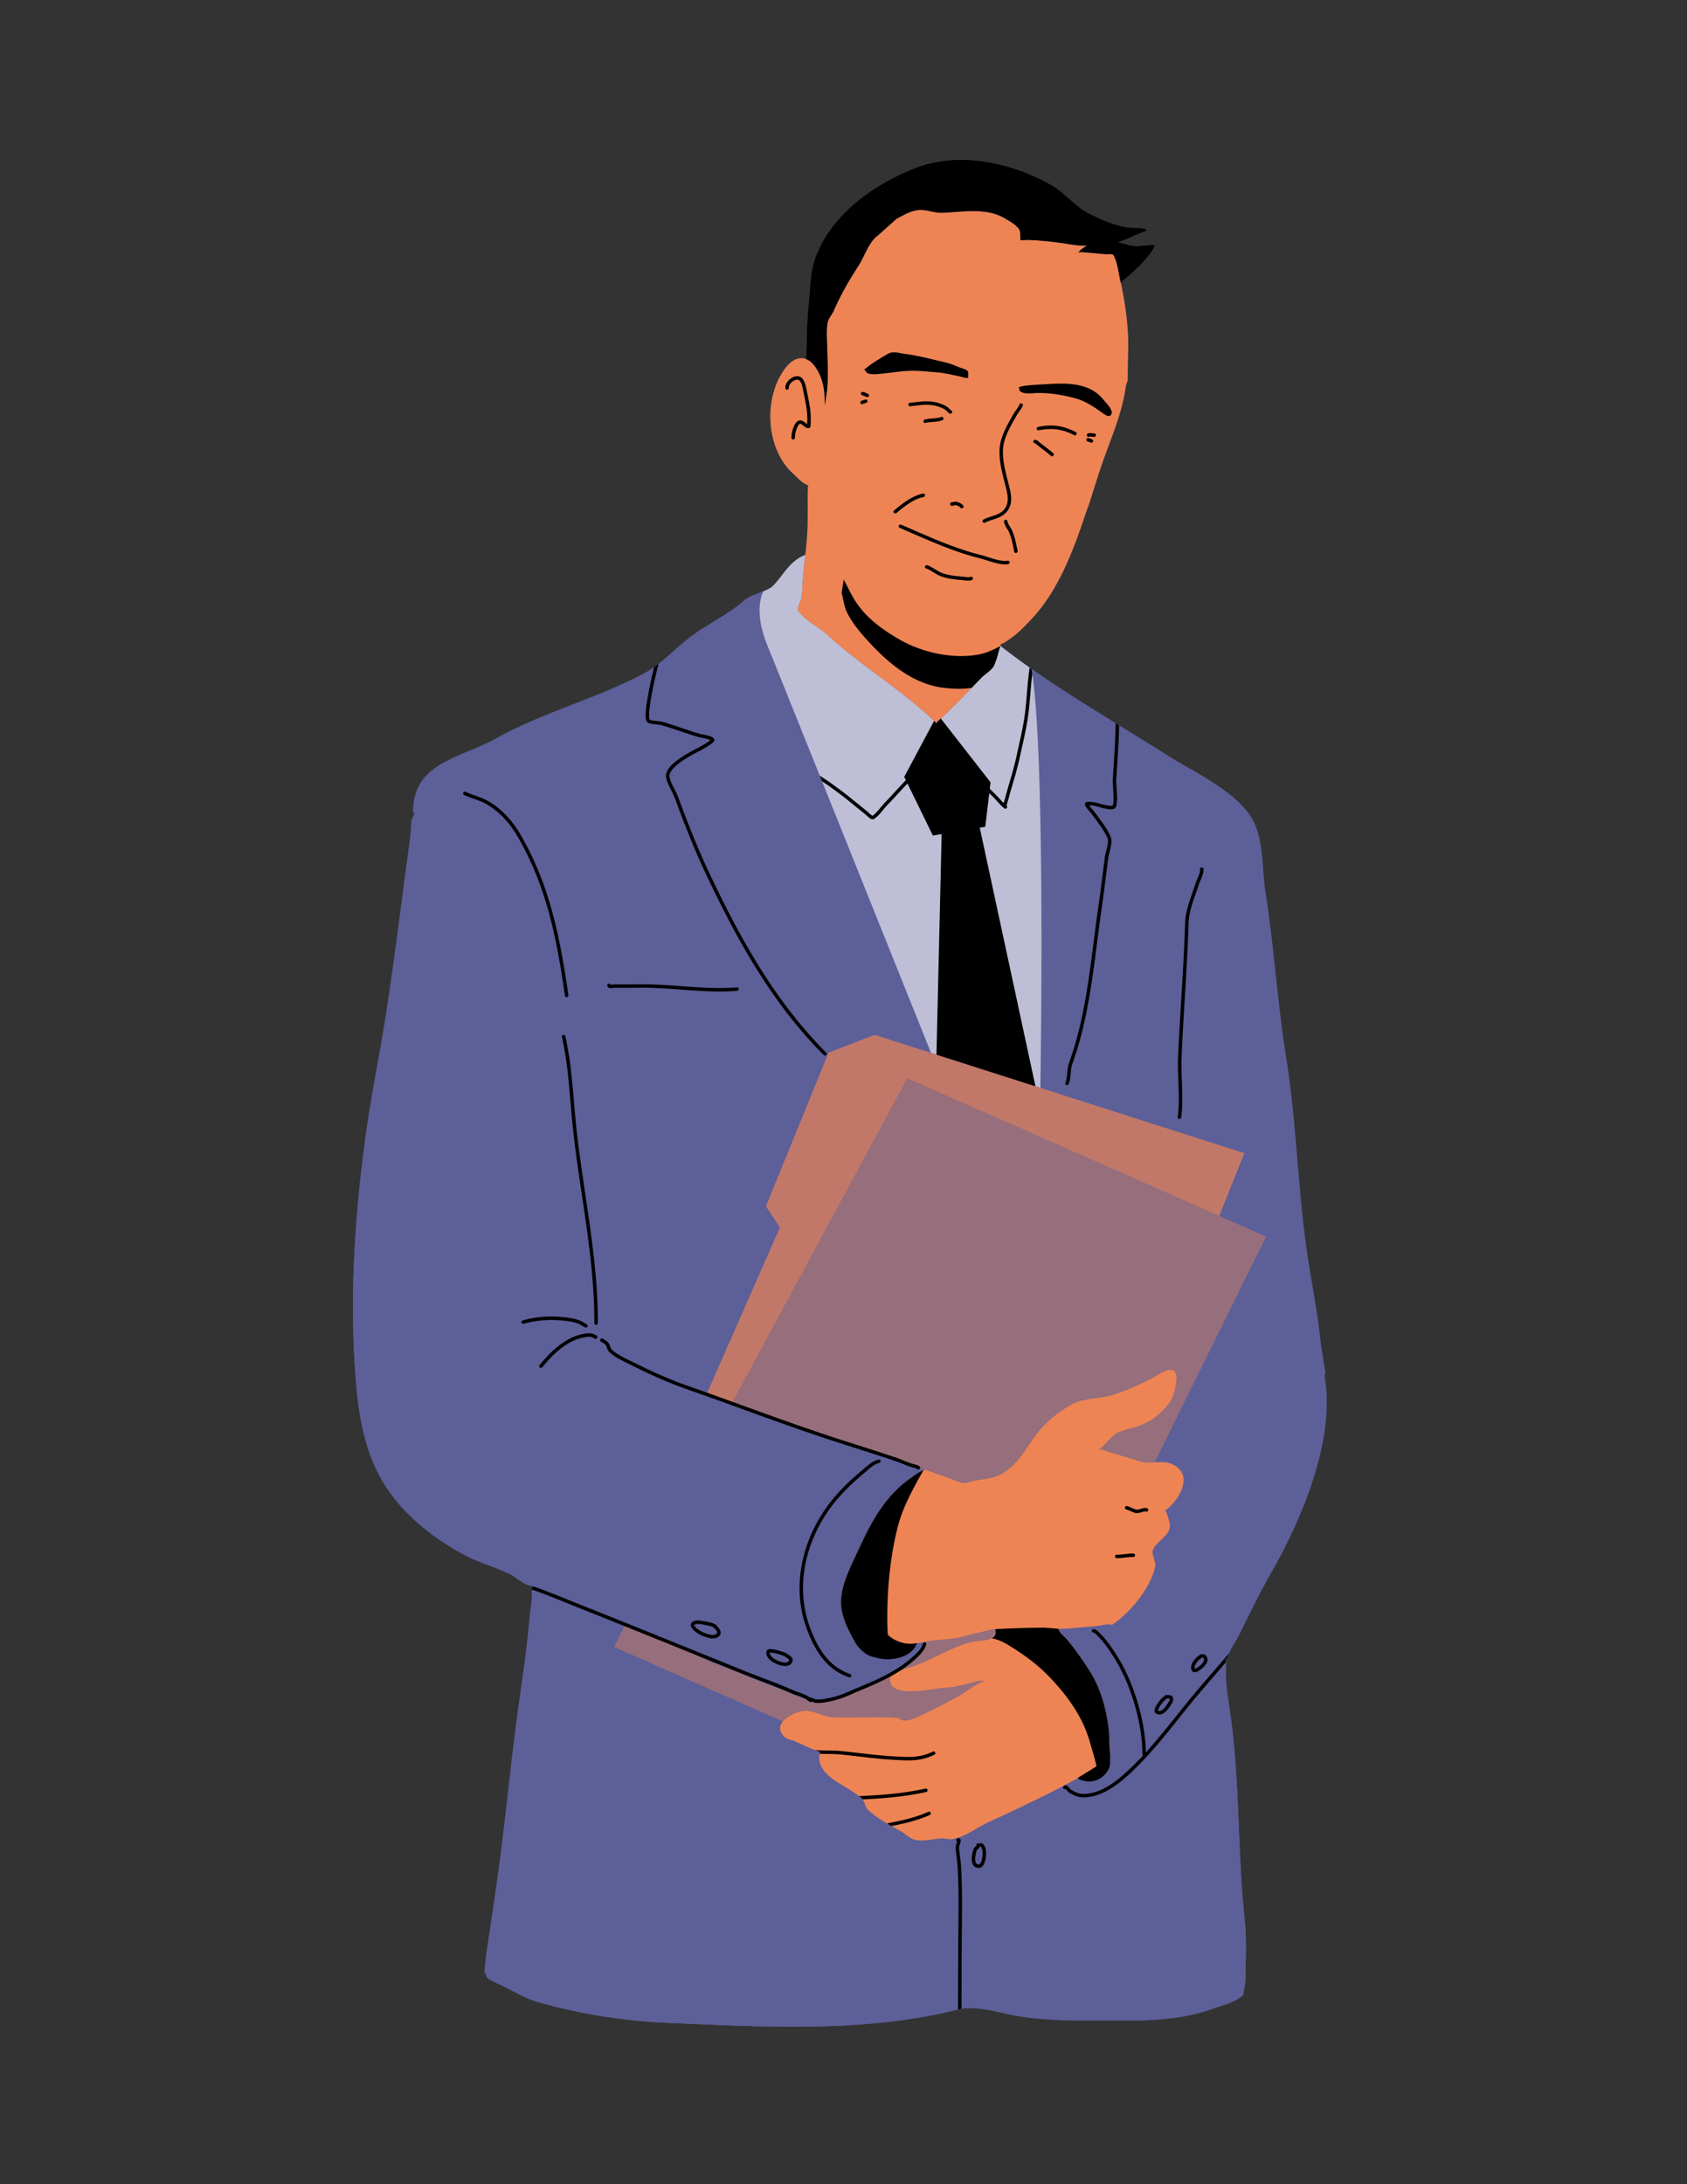 <?xml version="1.0" encoding="UTF-8"?> <svg xmlns="http://www.w3.org/2000/svg" preserveAspectRatio="xMidYMid meet" version="1.0" viewBox="0 0 612 792" zoomAndPan="magnify"><rect x="0" y="0" width="612" height="792" fill="#333333" stroke="none"/><path d="m292.473 130.23.011-.3c.223-6.364.153-12.703.84-19.043.594-5.465.5-11.684 2.305-16.922 5.543-16.082 21.582-27.375 36.848-33.195 15.675-5.977 34.87-1.75 49.039 6.402 4.867 2.8 8.355 7.531 13.367 10.14 4.508 2.34 9.441 4.391 14.472 5.2 1.266.203 5.883-.106 6.72.933.155.192-2.759 1.262-2.907 1.313-1.777.637-3.445 1.531-5.195 2.23-.774.309-2.352.809-2.352.809s1.09.324 1.649.445c.98.211 1.925.582 2.91.781 3.03.614 5.957-.414 8.793-.105.058.008-.422 1.066-.496 1.176-.434.676-.872 1.37-1.348 2.015-2.688 3.621-5.762 6.223-9.117 9.192a43.23 43.23 0 0 1-1.43 1.21c1.73 7.985 2.89 16.56 2.664 24.739a364.693 364.693 0 0 0-.144 10.129c0 .953-.575 1.828-.7 2.777-1.46 10.778-6.28 20.621-9.601 30.938-1.13 3.504-2.27 7.015-3.332 10.543-.297.976-1.594 4.433-1.59 4.41-4.402 13.414-10.082 28.465-20.016 38.781-2.476 2.574-4.77 5.055-7.793 7.047-.355.234-2.39 1.813-2.843 1.453-.122.309-.235.617-.34.93l-.024.062-.05.153-.024.078-.023.066-.024.078-.023.07-.086.282-.02.066-.027.082-.02.067-.015.054-.07.239-.07.242-.009.035-.03.11-.009.035c.094-.336.188-.668.29-.997.077-.257.163-.511.25-.765l.327.254c.286.222.567.441.852.66.484.375.965.742 1.45 1.105l.695.528.265.195.028.023.492.368.054.039.493.367.046.035.36.266-.586-.434.586.434.176.132.375.274-.375-.274.273.2.215.16.25.183.25.18.23.168.438.32-.367-.27 1.55 1.126-.148-.106.402.286.04.03.355.255.168.12.285.204.453.32.156.114.352.246.172.125.312.218.246.172.446.313c9.855 6.898 20.187 13.34 30.508 19.71v-.003l.152.094c6.223 3.84 12.433 7.652 18.535 11.52 9.563 6.058 25.766 13.355 31.195 23.788 3.852 7.399 3.153 17.602 4.43 25.715 3.14 19.977 4.344 40.195 7.527 60.137 4.032 25.273 4.223 50.96 8.43 76.16 1.406 8.437 2.942 16.992 3.89 25.512.321 2.863.848 5.726 1.255 8.582.21 1.472 1.125 5.636.222 4.457 4.43 23.28-8 52.386-19.218 72.027-3.829 6.707-7.22 13.5-10.56 20.441-1.147 2.383-2.48 4.739-3.874 6.989-.254.406-.524 1.07-.797 1.738l-.066.16-.036.082-.015.04-.047.112-.02.047-.02.043-.038.09-.004.008c-.02.055-.043.105-.066.156l-.008.016-.035.082c-.016.035-.032.066-.047.101l-.032.07-.023.048-.016.035-.035.074-.047.094-.035.066-.02.043-.015.031-.035.063-.027.047-.02.035-.035.062-.02.032-.02.035-.034.055-.02.03-.023.032-.032.047-.023.027-.023.035-.032.04-.02.019-.046.055-.027.023-.024.024-.015.011-.02.016-.016.012-.023.015-.016.008-.015.012-.02.008-.02.011-.019.004-.016.008-.039.008-.023.004h-.016l-.023-.004h-.012l-.023-.004-.047-.016-.024-.011-.035-.024-.011-.012-.02-.011-.016-.02-.015-.012c-.004-.007-.012-.015-.02-.023l-.02-.027-.011-.024a1.085 1.085 0 0 1-.031-.043l-.024-.031.02.035c.008.016.02.031.031.043l.016.024.02.023.019.027.015.032.02.035.016.031.046.106.016.039.016.035.011.039.016.039.012.043.015.039.012.043.004.02c.02.062.035.132.05.202l.012.047.012.059c.344 1.719.016 4.8.074 5.828.32 5.55 1.38 11.125 2.086 16.652 2.977 23.383 2.203 47 4.684 70.41.644 6.079.621 12.407.383 18.512-.082 2.051.066 4.309-.25 6.328-.09.582-.793 3.223-.496 3.247-2.739 2.738-7.453 3.789-10.965 5.046-12.77 4.563-24.973 4.371-38.336 4.371-10.785 0-22.445.086-33.094-1.75-6.058-1.042-13.484-3.62-19.906-2.539l-.453.082-.149.032-.05.011-.102.02-.074.016-.078.02-.153.034-.152.04c-34.129 8.534-70.285 6.331-105.262 4.843-16.058-.683-31.89-3.187-47.351-7.601-4.907-1.407-9.41-4.395-14.059-6.461-1.258-.559-2.91-1.352-4.035-2.153-.512-.367-.695-2.261-.902-1.664-.438 0 .39-6.832.472-7.336 1.274-8.156 2.438-16.316 3.63-24.488 3.163-21.691 5.042-43.606 8.073-65.328 1.368-9.805 2.805-19.61 3.766-29.469.3-3.082.656-6.14 1.008-9.215.094-.812.02-2.406.035-3.57v-.156l.004-.078v-.079l.004-.066.004-.09v-.047l.004-.047.003-.066c.012-.219.032-.398.063-.531-3.02-.246-5.816-3.246-8.445-4.473-5.559-2.598-11.22-4.058-16.672-7.058-12.246-6.735-23.59-15.887-30.281-28.434-6.844-12.84-8.235-27.649-9.051-41.91-1.567-27.438.457-55.645 4.277-82.813 2.035-14.48 5.043-28.746 7.266-43.191 2.828-18.387 5.074-36.59 7.55-55.016.637-4.707 1.372-9.433 1.57-14.183.048-1.203 1.75-3.157.618-3.563 0-17.957 17.074-19.394 30.137-26.656 17.039-9.465 36.55-14.445 53.765-23.633a33.336 33.336 0 0 0 3.536-2.2 42.36 42.36 0 0 0 1.597-1.19c3.68-2.848 7.05-6.235 10.774-9.165 6.492-5.101 14.171-8.441 20.406-13.898 1.687-1.477 4.492-2.313 6.879-3.27l.203-.082c.09-.039.18-.074.27-.113l-.118.05.899-.394.847-.437.27-.16.082-.051.203-.133.191-.133.375-.297.102-.09.137-.128.05-.055.13-.129c.331-.34.652-.687.956-1.043 1.032-1.18 1.934-2.406 2.868-3.605l.05-.07.016-.016c.082-.106.168-.215.254-.32.238-.305.48-.602.726-.899l.09-.106.043-.046c.219-.262.446-.52.676-.77l.149-.16a6.93 6.93 0 0 1 .265-.277c.192-.2.39-.395.594-.586.27-.262.555-.512.848-.762l.078-.059c.027-.023.058-.05.09-.074l.066-.055c.156-.125.316-.246.48-.37.239-.176.485-.348.743-.52.046-.031.093-.059.14-.094l.106-.062c.101-.067.207-.13.312-.196.063-.035.184-.101.348-.18.23-.117.55-.269.933-.449l.34-.16.367-.172.004-.039c.422-3.797.809-7.597.84-11.441.031-3.082.02-6.16.012-9.242a58.676 58.676 0 0 1 .058-3.102c.02-.473.254-1.855.047-1.426-2.152-.757-4.02-2.96-5.664-4.484-9.765-9.055-10.601-27.813-2.289-38.266 2.27-2.855 4.914-3.886 7.317-2.965Zm-99.43 444.82.387.016c-.203-.367-.32-.316-.387-.015ZM337.75 381.79l22.078 7.058Zm39.918-8.169-.008 1.074.008-1.062Zm.07-8.863-.008 1.16Zm-73.902-67.445 6.254 15.578-4.125-10.278Zm73.031-20.036-.004-.164Zm-36.383-15.976.09-.086Zm-2.375-.621-.125-.118Zm-49.41-1.032-.851-2.12Zm59.262-5.535a.594.594 0 0 1 .055-.058Zm-61.59-.25-1.098-2.73Zm42.602-.988-.313-.246Zm23.882-3.832.133-.14Zm1.563-1.629-.102.11Zm20.289-1.555.02.13Zm-17.98-.738.003-.004Zm16.199-3.48.265.187Zm-11.16-3.48-.008.019Zm.086-.317-.02.074Zm.086-.317-.036.125Zm.039-.136.054-.211Zm.18-.668-.04.136-.05.188.054-.195Zm4.07.039.062.047-.316-.239Zm-3.997-.313-.03.117.038-.148Zm.082-.304-.035.125.043-.157Zm-86.523-11.387.004.039Zm-.098-.762.004.02-.007-.067Zm-.027-.27.008.063v.027l.008.055-.012-.101Zm-.012-.144.004.043.004.05-.008-.07-.004-.042Zm-.03-.324.023.242v.023l-.024-.289Zm-.009-.121.004.039v.02l-.004-.04-.004-.07Zm-.02-.242.012.12v.024Zm-.007-.118.004.043-.004-.058Zm-.043-1.578v.461l.004.149.004.152c0 .05.004.101.004.156l.007.153-.011-.317-.004-.105v-.188l-.004-.039v-.422c0-.043 0-.086.004-.129Zm.031-.984-.008.14-.011.254c.007-.132.011-.265.02-.394Zm.016-.274.008-.136c0 .047-.004.09-.008.136l-.008.137c0-.047.004-.09.008-.137Zm.09-.968-.004.03Zm.015-.133v.02Zm.18-1.121-.004.02.008-.044Zm.04-.184-.005.012Zm.034-.168-.004.024.008-.043Zm.324-1.25-.03.102c-.06.21-.118.422-.177.644l-.027.11a19.1 19.1 0 0 1 .234-.856Zm.122-.375-.012.04Zm.113-.324-.016.05-.02.048-.034.101-.032.094.035-.102.032-.093.023-.063c.016-.047.031-.086.047-.129Zm.168-.438-.012.032Zm.05-.125v.004Zm.063-.144-.012.027Zm.383-.395.055-.023-.2.082Zm1.73-.8.008-.004Zm.434-.25.004-.004Zm.086-.055-.012.008.047-.028Zm.203-.129.016-.012-.024.016Zm.191-.137.032-.023-.043.031Zm.29-.222-.004.004Zm.085-.075.012-.007-.039.035Zm.102-.09.012-.011-.035.035Zm.039-.035.098-.093Zm10.938-2.789-.024.301.024-.3Zm.02-.254-.013.157.016-.2Zm.022-.277-.007.117.015-.187Zm.024-.277-.008.086.016-.18Zm.023-.278-.004.063.016-.188Zm.028-.277-.004.04.02-.212Zm.05-.555-.027.297c.008-.097.016-.199.027-.297Zm.051-.55-.004.047.008-.079Zm.047-.477.047-.43-.039.352Zm.125-1.191-.062.593c.02-.195.039-.398.062-.593Zm.059-.543-.051.46.059-.523Zm.058-.551-.03.293.046-.406Zm.063-.55-.024.222.043-.406Zm.062-.552-.023.211.133-1.203Zm3.961-70.246.063.094-.047-.074Zm-.074-.11.059.083-.02-.024Zm-.07-.1c.023.03.043.062.066.093Zm-.07-.098.054.078-.02-.028Zm-.079-.098a.718.718 0 0 1 .067.086Zm-.07-.094.059.07-.024-.03Zm-.074-.101c.02.027.043.054.062.086Zm-.07-.086.054.066-.027-.035Zm-.083-.102c.024.028.043.055.067.082Zm-.066-.082.055.067-.032-.036Zm-.086-.097c.024.027.047.05.067.078Zm-.066-.079.058.067-.039-.04Zm-.086-.093c.023.027.047.05.066.074Zm-.07-.075.066.067Zm-.087-.09.07.07c-.046-.046-.089-.097-.136-.144Zm-.152-.156.067.067Zm-.07-.07.066.066Zm-.082-.078.062.058-.02-.02Zm-.078-.074c.023.023.047.047.07.066Zm-.075-.067.06.051-.028-.02Zm-.085-.074c.023.02.046.043.07.063Zm-.075-.062.059.05-.027-.027Zm-.086-.07c.024.019.047.034.07.058Zm-.074-.063.059.047-.031-.028Zm-.09-.067a.858.858 0 0 1 .07.055Zm-.074-.054.063.043-.04-.028Zm-.09-.067a.792.792 0 0 1 .07.051Zm-.07-.05.059.038-.04-.027Zm-.09-.063.067.043-.016-.008Zm-.074-.05.062.038-.046-.031Zm-.082-.056.058.04-.015-.012Zm-.082-.05.062.039-.05-.031Zm-.078-.047.047.031-.016-.012Zm-.09-.051.066.04Zm-.074-.039.043.023-.016-.011Zm-.094-.05c.02.01.043.019.062.03Zm-.07-.04.035.02-.016-.008Zm-.098-.047c.02.012.039.02.058.031Zm-.07-.031.027.012Zm-.055-.027.008.004Zm-.113-.047.015.004Zm113.855-28.184.008.031Zm0 0" fill="#5c5f98" fill-opacity="1" fill-rule="evenodd"></path><path d="M368.14 238.188c.548.402 1.102.808 1.657 1.21l-.371-.27.37.27.04.028.996.722.148.106-.148-.106c1.121.809 2.25 1.61 3.383 2.403 15.844 11.094 32.933 21.004 49.2 31.32 9.558 6.059 25.76 13.352 31.19 23.785 3.852 7.403 3.153 17.606 4.43 25.719 3.145 19.977 4.348 40.195 7.527 60.137 4.032 25.273 4.227 50.96 8.43 76.16 1.41 8.437 2.942 16.992 3.895 25.512.316 2.863.843 5.726 1.254 8.582.21 1.472 1.125 5.632.218 4.457 4.434 23.28-8 52.386-19.218 72.027-3.829 6.707-7.215 13.496-10.559 20.441-1.148 2.383-2.48 4.739-3.875 6.989-.742 1.203-1.64 4.633-2.383 3.777a.79.79 0 0 0-.09-.125c.032.05.059.09.09.125.781 1.254.297 5.434.367 6.664.32 5.55 1.38 11.125 2.082 16.652 2.98 23.383 2.207 47 4.688 70.41.644 6.079.617 12.407.379 18.512-.078 2.051.07 4.309-.246 6.328-.094.582-.793 3.223-.5 3.247-2.735 2.738-7.45 3.793-10.961 5.046-12.77 4.563-24.973 4.371-38.336 4.371-10.79 0-22.45.086-33.094-1.746-6.445-1.113-14.433-3.96-21.121-2.289-34.129 8.535-70.281 6.332-105.258 4.844-16.058-.683-31.89-3.183-47.351-7.601-4.907-1.403-9.41-4.395-14.059-6.461-1.258-.559-2.914-1.352-4.035-2.153-.512-.367-.695-2.261-.902-1.664-.438 0 .39-6.832.468-7.336 1.274-8.152 2.442-16.316 3.633-24.488 3.164-21.688 5.04-43.606 8.07-65.328 1.368-9.805 2.809-19.61 3.77-29.469.3-3.078.652-6.14 1.008-9.215.133-1.152-.07-3.902.117-4.73-3.02-.246-5.816-3.246-8.45-4.473-5.554-2.598-11.214-4.055-16.667-7.058-12.25-6.735-23.59-15.887-30.281-28.434-6.844-12.84-8.235-27.649-9.051-41.91-1.567-27.438.457-55.645 4.277-82.813 2.035-14.48 5.043-28.746 7.266-43.191 2.828-18.387 5.074-36.59 7.55-55.016.637-4.707 1.372-9.433 1.57-14.183.048-1.203 1.75-3.157.618-3.563 0-17.957 17.074-19.394 30.137-26.656 17.039-9.465 36.55-14.445 53.765-23.633 5.899-3.144 10.532-8.328 15.907-12.555 6.492-5.101 14.171-8.441 20.406-13.898 1.687-1.477 4.492-2.313 6.879-3.27l.258-.105-.2.082c.141-.059.278-.113.414-.172l-.117.05.223-.093.121-.055.055-.023.226-.098.219-.101.055-.024.214-.105.208-.106.05-.023.203-.11.133-.074.04-.02.097-.054.039-.023.129-.078.004-.004-.008.004.125-.075-.05.028.03-.016.055-.035.09-.059.059-.039-.024.016.117-.082.114-.082-.043.031.027-.02.047-.035.082-.062.14-.11.102-.085-.043.03.07-.058.07-.066-.03.031.078-.07c.027-.028.05-.055.078-.078 3.449-3.45 5.199-7.551 9.734-10.274.2-.12.977-.488 1.988-.96-.328 2.94-.68 5.878-.902 8.84-.164 2.136-.062 6.847-1.273 8.718.156.305-.864 1.844-.563 2.355 2.07 3.528 7.914 6.465 10.906 9.215 12.414 11.403 27.34 20.125 39.38 31.871-.231.317.488-.613.773-.882.543-.52 1.11-1.012 1.664-1.52 1.613-1.461 3.12-3.027 4.68-4.55 3.226-3.145 6.242-6.513 9.44-9.688 1.216-1.207 3.767-2.727 4.423-4.375.039.027.949-2.524 1.008-2.735.398-1.41.742-2.843 1.214-4.23.88.683 1.754 1.36 2.63 2.02l.761.574-.316-.239c.718.543 1.441 1.082 2.168 1.618l.37.273ZM193.044 575.05l.387.015c-.203-.367-.32-.316-.387-.015Zm148.133-184.739 36.191 7.336s.02-1.086.051-3.082v-.093l-39.668-12.684Zm36.289 1.055-.016 1.016.004-.106Zm.043-2.98-.02 1.293.004-.258Zm.039-3.422-.016 1.527.004-.453Zm.047-3.848-.02 1.73.008-.679Zm.054-5.398-.03 3.062.01-.93Zm.04-4.156-.04 4.066c.016-1.309.028-2.664.04-4.067Zm.015-1.704-.012 1.075.004-.313Zm.02-2.52-.008 1.126v-.434Zm.015-2.581-.008 1.16.004-.563Zm.02-2.649-.008 1.18.004-.684Zm.012-2.71-.004 1.175.004-.793Zm.015-2.77-.008 1.137.004-.875Zm.012-2.828-.004.988.004-.851Zm.008-2.871v.05-.171Zm.007-3.914v.996Zm.004-3.157v1.184Zm0-3.097v1.27Zm0-3.094v1.309Zm-63.55-14.383 5.546 13.817-4.46-11.114Zm63.543 11.274.003 1.328v-.703Zm-.008-3.125v1.32Zm-.016-3.137.008 1.277-.004-.922Zm-.015-3.156.007 1.168-.007-.95Zm-.02-3.16.004.773-.004-.703Zm-.035-3.946.008.777v-.078Zm-.031-3.55.011 1.156-.004-.227Zm-73.848-17.173 6.254 15.579-4.125-10.278Zm73.809 13.883.015 1.278-.004-.375Zm-.043-3.218.02 1.324-.009-.516Zm-.059-3.961.035 2.12-.012-.652Zm-.047-2.817.047 2.696-.047-2.696Zm-.05-2.937.046 2.57-.047-2.57Zm-.063-2.977.05 2.527c-.015-.843-.03-1.69-.05-2.527Zm-.067-2.98.059 2.55-.059-2.55Zm-.035-1.461.012.484-.008-.418Zm-.09-3.492.012.48v-.066Zm-.043-1.582.016.574-.004-.14Zm-.046-1.512.02.605-.009-.207Zm-.043-1.485.02.618-.013-.27Zm-.047-1.46.015.613-.007-.324Zm-80.29-1.704.594 1.477-.472-1.172Zm80.239.254.02.606-.012-.375Zm-.05-1.425.019.574-.012-.414Zm-.052-1.418.02.52-.016-.423Zm-.054-1.399.011.336-.007-.305Zm-.067-1.719.012.336v-.035Zm-.066-1.53.02.495-.005-.097Zm-.063-1.403.024.543-.008-.157Zm-.062-1.356.027.559-.012-.215Zm-.067-1.324.028.559-.012-.27Zm-.066-1.305.031.551-.015-.32Zm-.066-1.28.027.526-.016-.355Zm-.07-1.267.027.493-.02-.375Zm-.071-1.242.023.407-.02-.348Zm-.074-1.226v.008Zm-88.285-4.442 1.707 4.246-.828-2.05Zm88.187 2.86.024.386-.004-.054Zm-.086-1.25.031.457-.007-.11Zm-.082-1.18.035.477-.011-.164Zm-.082-1.14.031.476-.011-.211Zm-.086-1.118.035.473-.02-.254Zm-.09-1.086.04.457-.024-.289Zm-.09-1.062.04.43-.028-.31Zm-91.343-5.145 2.195 5.457-1.094-2.726Zm91.254 4.11.035.379-.027-.31Zm-.094-1.012.023.25-.02-.23Zm-.121-1.223.023.235v-.02Zm-.11-1.066.036.344-.008-.067Zm-.105-.961.043.371-.016-.11Zm-.14-1.188.077.653a29.93 29.93 0 0 0-.078-.653Zm-.102-.812.094.742-.043-.34Zm-.098-.75.094.719c-.027-.243-.063-.485-.094-.72Zm-.101-.762.09.668c-.032-.226-.063-.45-.09-.668Zm-93.45-3.957 1.844 4.578-.601-1.496Zm93.336 3.203.094.64-.094-.64Zm-.05-.343.023.16-.016-.11Zm-.06-.372.024.145-.02-.113Zm-.058-.367.02.121-.016-.101Zm-1.351-1.265.265.187Zm-93.031-3.864.289.72-.141-.356Zm87.43-.195.683.508Zm-90.868-9.406Zm-.41-1.86.05.258-.05-.258-.035-.175Zm-.29-1.77.048.345.015.105c-.02-.152-.043-.3-.062-.45Zm.227-7.35-.046.23c-.016.074-.036.156-.051.234l-.043.235c.043-.239.09-.47.14-.7Zm2.918-3.68.008-.004Zm.133-.075-.055.032.032-.02Zm.707-.441-.008.004Zm.363-.277-.003.004Zm.227-.2.098-.093Zm-4.652 11.348.035.336a25.091 25.091 0 0 1-.137-1.625l.016.316c.023.317.05.641.086.973Zm-.13-1.91.012.309a20.772 20.772 0 0 1-.011-.31Zm.012-1.465-.011.285c.012-.383.027-.754.058-1.11l-.02.27c-.01.184-.023.368-.026.555Zm.098-1.355-.027.261a17.315 17.315 0 0 1 .027-.261Zm.434-2.387-.055.219a19.1 19.1 0 0 1 .234-.856l-.058.207c-.043.14-.082.281-.121.43Zm.312-1.043-.066.2a12.897 12.897 0 0 1 .066-.2Zm.281-.762-.074.188c.075-.192.149-.371.227-.543l-.074.176a3.573 3.573 0 0 0-.079.18Zm.297-.558-.015.007-.051.02Zm0 0" fill="#5c5f98" fill-opacity="1" fill-rule="evenodd"></path><path d="m337.75 381.79 39.668 12.683c.3-19.516 1.644-123.383-3.203-151.922a290.497 290.497 0 0 1-8.688-6.317c-.875-.66-1.75-1.336-2.629-2.02-.472 1.388-.812 2.821-1.214 4.231-.059.211-.97 2.762-1.004 2.735-.66 1.648-3.211 3.168-4.422 4.375-3.203 3.18-6.219 6.543-9.445 9.691-1.555 1.52-3.067 3.086-4.68 4.55-.555.505-1.121 1-1.664 1.517-.285.269-1.004 1.199-.774.882-12.039-11.746-26.965-20.468-39.375-31.87-2.996-2.75-8.836-5.688-10.91-9.216-.3-.511.723-2.05.567-2.355 1.207-1.867 1.105-6.582 1.27-8.719.226-2.96.573-5.898.901-8.84-1.011.473-1.785.84-1.988.961-4.535 2.723-6.285 6.824-9.734 10.274-.809.812-2.09 1.422-3.508 1.988-1.672 3.66-2.484 9.867 1.527 19.773 6.461 15.938 47.157 117.325 59.305 147.598Zm0 0" fill="#fff" fill-opacity=".6" fill-rule="evenodd"></path><path d="m361.996 535.137-96.77-25.782L329.149 391l130.176 57.375-40.433 81.879c-1.844.11-3.684.21-5.457-.375-3.57-1.172-7.16-2.227-10.778-3.238-.949-.262-3-1.29-3.996-.98 2.402-1.661 4.113-4.688 6.68-6.024 2.738-1.426 6.058-1.77 8.91-2.973 3.816-1.605 7.273-4.437 9.762-7.746 2.066-2.75 2.175-4.984 2.761-8.195.215-1.172.075-3.551-1.468-3.942-2.192-.554-5.051 1.735-6.883 2.696-4.707 2.472-9.387 4.57-14.442 6.222-4.765 1.563-10.894 1.156-15.261 3.57-4.735 2.618-9.578 6.598-12.82 10.91-3.903 5.188-7.188 11.817-13.399 14.735a9.82 9.82 0 0 1-.504.223Zm0 0" fill="#5c5f98" fill-opacity="1" fill-rule="evenodd"></path><path d="m265.227 509.355-9.329-1.296 27.04-62.989-5.079-7.632 22.711-55.727 16.688-6.477 134.16 42.899-9.102 22.746L329.145 391Zm0 0" fill="#5c5f98" fill-opacity="1" fill-rule="evenodd"></path><path d="m284.016 624.203-61.22-26.992 4.161-8.54c4.219 1.891 8.688 3.427 12.887 5.317 5.676 2.555 11.125 5.57 16.832 8.063 4.828 2.11 9.91 3.687 14.703 5.836 5.305 2.383 10.883 4.133 16.223 6.426 1.804.777 3.625 1.457 5.414 2.292.609.286 1.238.438 1.875.641.293.098.937.61.879.305.605-.446 2.597-.469 3.347-.617 2.25-.438 4.438-1.286 6.621-1.954 6.36-1.937 12.606-5.164 18.43-8.308 3.219-1.738 6.309-3.809 8.785-6.5.676-.735 1.746-1.707 2.09-2.664.14-.383.223-.875.258-1.278.012-.117.012-.539.02-.59-.618-.202-1.641.15-2.27.192-.219.016-.442.031-.668.05a442.1 442.1 0 0 0 4.55-.765c4.094-.71 8.204-.535 12.294-1.664 2.957-.816 5.988-1.418 8.957-2.195.171-.043 2.722-.746 2.82-.488 1.66 4.613-6.027 3.93-8.73 4.632-7.653 2-14.29 6.7-21.86 9.09-1.234.39-7.101 2.125-7.418 3.73-1.238 6.282 9.207 5.11 12.18 4.731 1.246-.16 2.496-.324 3.75-.496 1.527-.207 3.27-.516 4.797-.52 1.93-.007 3.851-.707 5.761-.996 1.473-.218 6.118-1.972 7.325-1.402.351.164-.711.313-1.051.504-.738.418-1.512.77-2.235 1.207-2.18 1.316-4.14 2.934-6.39 4.14-4.903 2.637-9.602 5.055-14.672 7.36-1.54.695-4.914 1.988-6.344.258-7.988-.766-16.113.05-24.148-.352-3.512-.176-6.957-2.71-10.637-2.238-2.105.27-5.598 1.71-7.316 3.785Zm42.183-27.418c-.785.164-1.554.285-2.367.363-.32.028-1.062.118-1.355.204a.803.803 0 0 1-.028.113c-.148-.031-.11-.07.028-.113.011-.051.02-.106.023-.164 1.238-.114 2.469-.247 3.7-.403Zm9.121-1.14v-.008.008Zm13.918-57.922-84.011-28.368L329.148 391l130.176 57.375-40.433 81.879c-1.844.11-3.684.21-5.457-.375-3.57-1.172-7.16-2.227-10.778-3.238-.949-.262-3-1.29-3.996-.98 2.402-1.661 4.113-4.688 6.68-6.024 2.738-1.426 6.058-1.77 8.91-2.973 3.816-1.605 7.273-4.437 9.762-7.746 2.066-2.75 2.175-4.984 2.761-8.195.215-1.172.075-3.551-1.468-3.942-2.192-.554-5.051 1.735-6.883 2.696-4.707 2.472-9.387 4.57-14.442 6.222-4.765 1.563-10.894 1.156-15.261 3.57-4.735 2.618-9.578 6.598-12.82 10.91-3.903 5.188-7.977 12.606-14.126 15.65-1.472.73-11.441 1.894-12.535 1.894Zm0 0" fill="#ee8454" fill-opacity=".4" fill-rule="evenodd"></path><path d="m265.227 509.355-9.02-3.543 26.73-60.742-5.078-7.632 22.711-55.727 16.692-6.477 134.16 42.899-9.102 22.746L329.148 391Zm0 0" fill="#ee8454" fill-opacity=".7" fill-rule="evenodd"></path><path d="M422.723 547.684c.195-.063.797 1.859.843 2.015.403 1.301 1.02 2.739.797 4.13-.586 3.628-5.308 5.284-6.164 8.526-.437 1.665 1.32 3.899.817 5.965-1.95 7.961-8.836 16.22-15.575 20.871-1.738-.546-4.195.332-5.964.461-4.364.317-9.106.93-13.41.996-.184 1.02 2.386 3.063 2.992 3.801 2.91 3.547 5.757 7.54 8.214 11.422 5.934 9.375 7.637 21.238 7.465 32.129-1.27.16-2.441 1.582-3.468 2.242-2.618 1.688-5.5 3.043-8.239 4.531-10.597 5.754-21.578 10.985-32.539 16.004-3.89 1.785-8.875 5.614-13.172 6.13-1.18.14-2.68-.352-3.953-.274-3.031.183-6.039 1.125-9.074.578-2.152-.387-3.645-2.156-5.492-3.18-4.082-2.261-8.156-4.414-11.684-7.539-1.277-1.129-1.27-2.836-2.234-4.11-.758-1-2.043-1.616-3.04-2.343-4.695-3.437-14.46-6.937-12.35-14.84-3.04-.926-6.005-2.406-8.907-3.707-1.399-.625-3.195-.785-4.285-1.953-4.38-4.695 3.39-8.652 7.031-9.121 3.68-.469 7.125 2.066 10.637 2.242 8.031.403 16.16-.418 24.148.348 1.43 1.73 4.801.437 6.34-.258 5.074-2.3 9.773-4.723 14.676-7.355 2.25-1.211 4.21-2.829 6.39-4.145.723-.434 1.497-.79 2.235-1.207.336-.191 1.402-.34 1.05-.504-1.206-.57-5.851 1.184-7.324 1.406-1.91.285-3.832.989-5.761.992-1.532.004-3.27.313-4.797.52-1.254.172-2.504.336-3.75.496-2.977.383-13.418 1.55-12.18-4.726.317-1.606 6.184-3.344 7.418-3.735 7.57-2.39 14.207-7.09 21.856-9.086 2.703-.707 10.394-.023 8.73-4.633-.094-.261-2.645.442-2.82.489-2.97.773-5.996 1.375-8.953 2.195-4.09 1.129-8.2.95-12.297 1.66-5.43.938-10.875 1.852-16.371 2.223-2.457.168-8.399 1.586-10.012-1.227-2.379-4.152-5.14-9.308-5.422-14.14-.34-5.813 2.516-11.97 4.926-17.09 2.941-6.262 5.719-12.57 9.75-18.227 3.094-4.34 6.37-7.785 10.754-10.828 1.593-1.105 3.425-2.723 5.449-2.77l12.973 4.653c1.511.207 3.636-.676 5.164-.895 2.734-.386 5.867-.73 8.359-1.902 6.21-2.918 9.496-9.543 13.398-14.734 3.243-4.313 8.086-8.293 12.82-10.907 4.368-2.414 10.493-2.011 15.262-3.57 5.055-1.656 9.735-3.75 14.442-6.223 1.828-.964 4.691-3.253 6.883-2.699 1.543.39 1.683 2.774 1.468 3.942-.586 3.214-.699 5.445-2.765 8.199-2.488 3.308-5.942 6.137-9.758 7.746-2.852 1.203-6.172 1.547-8.91 2.969-2.567 1.336-4.277 4.363-6.68 6.023.996-.308 3.047.719 3.996.985 3.617 1.007 7.207 2.062 10.778 3.238 3.964 1.304 8.257-.805 12.195 1.207 7.68 3.926 1.906 13.262-2.906 16.594a.055.055 0 0 1-.016.011ZM391.227 91.55c-.172.21-.29.351-.207.191a.415.415 0 0 1 .207-.191c.168-.211.386-.492.515-.621.762-.758 2.606-1.91 2.606-1.91h-1.563c-1.082 0-2.144-.075-3.21-.23-3.294-.481-6.555-1.013-9.868-1.333a113.042 113.042 0 0 0-7.09-.46c-.344-.013-2.168.257-2.43 0-.078-.083.047-2.93-.289-3.532-1.062-1.914-3.582-3.23-5.41-4.313-6.773-4.015-15.277-2.273-22.71-1.996-2.829.102-5.653-1.226-8.419-1.015-2.925.226-5.75 1.902-8.246 3.3l-6.773 6.06c-3.082 2.137-4.887 7.773-6.918 10.895-3.45 5.3-6.422 10.44-8.953 16.246-.617 1.414-1.922 2.773-2.223 4.3-.57 2.871-.2 6.63-.137 9.559.098 4.508.336 9.02.043 13.52-.093 1.496-.312 2.98-.547 4.464-.132.828-.367 2.496-.367 2.496s-.058-3.277-.226-4.906c-.332-3.187-1.285-6.14-3.086-8.828-3.028-4.52-7.328-4.383-10.774-.05-8.312 10.452-7.472 29.21 2.29 38.261 1.648 1.527 3.515 3.73 5.667 4.484.207-.43-.027.954-.05 1.43a63.098 63.098 0 0 0-.055 3.102c.008 3.078.016 6.16-.012 9.242-.062 6.836-1.226 13.523-1.746 20.32-.164 2.137-.062 6.848-1.27 8.715.157.309-.867 1.848-.566 2.36 2.074 3.523 7.914 6.46 10.91 9.214 12.41 11.403 27.336 20.125 39.375 31.871-.23.317.489-.613.774-.882.547-.52 1.11-1.012 1.664-1.52 1.613-1.465 3.12-3.031 4.68-4.55 3.226-3.145 6.242-6.513 9.445-9.692 1.21-1.203 3.762-2.723 4.422-4.371.035.027.945-2.524 1.004-2.739.488-1.71.882-3.46 1.543-5.117.453.363 2.488-1.219 2.843-1.453 3.024-1.988 5.317-4.473 7.793-7.043 9.934-10.32 15.614-25.367 20.016-38.781-.008.023 1.293-3.434 1.586-4.414 1.066-3.524 2.207-7.035 3.336-10.54 3.316-10.32 8.14-20.16 9.597-30.94.13-.946.704-1.821.704-2.774 0-3.383.05-6.754.144-10.129.234-8.45-1.016-17.316-2.836-25.523-.61-2.743-1.058-6.844-2.488-9.235-.352-.582-2.192-.285-2.664-.316-2.473-.16-4.93-.508-7.406-.637-.395-.02-2.008-.305-2.625.012Zm0 0" fill="#ee8454" fill-opacity="1" fill-rule="evenodd"></path><path d="m347.543 728.66.039-.008c.402-.101.805-.183 1.215-.254.039-9.75.039-19.503.14-29.257.079-7.317.149-14.657-.265-21.961-.133-2.403-.508-4.739-.75-7.125-.027-.285.105-.684.23-1.086.168-.54.344-1.078.368-1.426.035-.465-.149-.762-.391-.914-.164-.102-.402-.172-.738-.09a.626.626 0 0 0-.454.762c.04.168.145.3.286.383-.024.101-.051.21-.078.308-.22.727-.524 1.637-.47 2.188.24 2.37.614 4.687.747 7.07.41 7.281.34 14.59.265 21.879-.105 9.844-.101 19.687-.144 29.531Zm7.836-60.039a.625.625 0 0 0-.824-.18.632.632 0 0 0-.285.735 6.028 6.028 0 0 1-.356.36c-.328.304-.64.64-.754.991-.332 1.012-.844 3.11-.539 4.625.145.739.477 1.348 1.024 1.73.375.263.851.423 1.464.427.512 0 .98-.239 1.371-.692.446-.515.793-1.336 1.004-2.281.297-1.336.32-2.914.02-4.078-.242-.95-.723-1.633-1.344-1.895a.63.63 0 0 0-.781.258Zm.152.813c-.035.14-.097.277-.191.414-.152.23-.414.46-.664.695-.133.125-.278.234-.324.375-.286.875-.762 2.68-.504 3.988.082.395.222.742.515.95.192.132.438.195.754.199.227 0 .39-.196.555-.442.258-.394.453-.941.59-1.55.254-1.145.285-2.497.027-3.493-.125-.496-.289-.914-.613-1.05a.673.673 0 0 1-.145-.086Zm-33.746-8.223a80.395 80.395 0 0 1 2.34-.5c4.395-.875 8.563-1.926 12.668-3.73a.634.634 0 0 1 .828.324.628.628 0 0 1-.324.824c-4.192 1.844-8.442 2.918-12.93 3.812-.324.063-.644.13-.969.2a158.63 158.63 0 0 1-1.613-.93Zm-10.113-9.95c8.105-.32 16.117-.952 24.039-2.695a.627.627 0 1 1 .273 1.223c-7.597 1.672-15.277 2.336-23.043 2.676-.02-.031-.039-.055-.058-.082-.328-.43-.754-.793-1.211-1.121Zm133.02-48.48c-.067-.554-.18-1.023-.368-1.324a.572.572 0 0 1-.066-.094c-4.676 5.473-9.45 10.84-14 16.469-4.692 5.8-9.43 11.957-14.574 17.617-.145-11.52-4.504-25.797-10.614-35.3-1.629-2.536-3.562-5.43-5.687-7.555-.235-.235-1.012-1.094-1.66-1.524-.461-.308-.914-.39-1.215-.293a.622.622 0 0 0-.403.79.62.62 0 0 0 .696.425c.062.035.304.168.453.285.523.414 1.058 1.02 1.242 1.203 2.063 2.063 3.938 4.883 5.52 7.348 6.097 9.485 10.418 23.817 10.418 35.215 0 .203.097.383.25.5-2.516 2.703-5.133 5.277-7.891 7.625-3.863 3.293-8.543 6.266-13.762 6.32-1.699.016-2.922-.64-4.375-1.441-.207-.113-.422-.375-.644-.629-.317-.363-.63-.719-.895-.887-.316-.21-.62-.234-.875-.14-.18.062-.36.195-.5.449a.625.625 0 0 0 .246.851.615.615 0 0 0 .582.012c.055.05.118.11.164.164.418.453.903 1.051 1.317 1.278 1.652.914 3.058 1.617 4.992 1.597 5.512-.058 10.48-3.144 14.562-6.617 8.883-7.566 16.313-17.465 23.625-26.504 4.38-5.414 8.961-10.582 13.461-15.84Zm-66.223-12.578c1.289.027 5.89.445 5.597.45-.187 1.015 2.387 3.058 2.993 3.8 2.91 3.543 5.757 7.535 8.214 11.418 4.176 6.594 6.254 14.422 7.063 22.27.144 2.78.187 5.57.414 8.34 0 .511-.004 1.015-.012 1.523a.43.43 0 0 0-.07.008c.035.926.113 1.941-.195 2.765-1.114 2.965-3.926 5.075-7.11 5.192-1.222.043-2.172-.258-3.336-.551-.316-.078-.601-.266-.863-.457-.082-.063-.07-.316-.14-.3l-.008.003 6.761-4.184c-.03-.175-.07-.351-.109-.535-.688-2.972-1.602-5.902-2.465-8.828-2.598-8.789-7.828-15.972-14.074-22.597-4.574-4.852-9.477-8.434-15.129-11.891-1.977-1.207-3.777-2.082-6.055-2.559l-.175-.035c1.195-.597 1.84-1.578 1.23-3.262-.04-.117 11.52-.57 17.352-.57Zm-82.852 44.36c.41.039.762.078.844.082 2.851.16 5.746.007 8.586.285 6.324.62 12.5 1.55 18.855 1.91 5.309.297 9.578.746 14.504-1.707a.633.633 0 0 1 .844.281.633.633 0 0 1-.281.844c-5.145 2.558-9.598 2.144-15.137 1.832-6.375-.36-12.566-1.29-18.906-1.91-2.516-.246-5.07-.153-7.598-.242.043-.239.098-.489.164-.739a34.183 34.183 0 0 1-1.875-.636Zm127.922-19.836c-.187-.153-.45-.25-.746-.024a42.579 42.579 0 0 0-1.379 1.133c-.348.363-1.957 2.281-2.41 3.64-.3.91-.113 1.622.55 1.954 1.009.504 1.993.238 2.876-.426 1.082-.817 1.992-2.262 2.523-3.059.363-.543.598-1.136.637-1.64.035-.461-.086-.864-.352-1.16-.261-.293-.691-.516-1.363-.516a.616.616 0 0 0-.336.098Zm-.05 1.023a73.18 73.18 0 0 0-1.173.953c-.261.274-1.351 1.559-1.914 2.68-.129.258-.23.504-.27.722a.535.535 0 0 0-.015.133.231.231 0 0 0 .004.074c.547.27 1.074.051 1.555-.312.965-.727 1.762-2.04 2.238-2.75.195-.297.348-.613.406-.906.032-.14.063-.278-.015-.364-.078-.09-.227-.097-.43-.097a.66.66 0 0 1-.387-.133ZM193 575.316c-.035.317-.043.754-.043 1.243.367.02.68.054.895.129 5.703 2.023 11.343 4.414 16.976 6.652 19.379 7.707 38.738 15.59 58.098 23.433 6.097 2.47 12.308 4.606 18.324 7.278 1.055.465 2.742.945 4.195 1.582.504.219.977.457 1.371.722.09.196.27.332.473.364.098.086.184.176.258.265a.63.63 0 0 0 .96.008c.567.203 1.153.434 1.552.465 2.199.18 4.586-.406 6.703-.918 2.988-.723 5.656-2.05 8.468-3.223 7.02-2.921 14.06-5.898 19.872-10.879 1.886-1.617 4.25-3.667 4.902-6.156a.634.634 0 0 0-.445-.77.628.628 0 0 0-.766.45c-.594 2.254-2.8 4.059-4.508 5.523-5.71 4.895-12.637 7.801-19.535 10.676-2.754 1.145-5.36 2.453-8.281 3.16-1.996.48-4.239 1.055-6.309.887-.398-.035-1.015-.328-1.562-.52a4.384 4.384 0 0 0-.856-.21c-.504-.368-1.125-.7-1.793-.993-1.453-.636-3.14-1.117-4.191-1.582-6.028-2.672-12.25-4.816-18.36-7.293-19.363-7.843-38.722-15.726-58.105-23.433-5.648-2.246-11.3-4.64-17.02-6.668-.296-.106-.746-.16-1.273-.192Zm229.918 40.418Zm-.324-.43a.57.57 0 0 0 .285.407.608.608 0 0 1-.285-.406ZM318.73 529.25c-2.058.383-4.097 2.32-5.617 3.578-3.324 2.758-6.351 5.527-9.246 8.735-12.043 13.34-17.52 32.382-11.062 49.41 2.894 7.636 7.047 14.398 15.195 17.222a.626.626 0 0 0 .41-1.183c-7.773-2.696-11.672-9.203-14.433-16.485-6.29-16.59-.914-35.129 10.82-48.125 2.855-3.16 5.84-5.89 9.117-8.609 1.375-1.14 3.18-2.965 5.047-3.309a.632.632 0 0 0 .5-.734.626.626 0 0 0-.73-.5Zm117.274 70.695a.623.623 0 0 0-.668.07c-.445.356-1.309.91-1.871 1.637-.39.508-.824 1.055-1.074 1.653-.23.543-.34 1.246-.258 1.797.078.523.332.921.707 1.12.36.188.906.239 1.656-.179 1.535-.856 2.402-1.633 3.297-3.125.324-.543.328-1.512-.031-2.2-.285-.542-.766-.905-1.375-.905a.6.6 0 0 0-.383.132Zm.105 1.059c-.39.312-1.16.777-1.652 1.414-.324.426-.7.875-.91 1.371a2.411 2.411 0 0 0-.188.992c.004.114.059.282.075.328.02 0 .066-.004.093-.011.106-.024.223-.075.36-.153 1.316-.73 2.062-1.394 2.832-2.672.117-.199.094-.527 0-.804-.063-.192-.14-.403-.332-.403a.643.643 0 0 1-.278-.062Zm-148.82.258c-.027-.16-.113-.332-.285-.508-.465-.473-2.02-1.422-2.25-1.504-1.488-.52-3.05-1.043-4.625-1.219-.274-.035-.758-.101-1.137-.023-.457.09-.797.344-.926.8-.253.934.145 1.93 1 2.797 1.094 1.11 2.934 2.032 4.575 2.356 2.14.418 3.89-.219 3.918-2.176a.622.622 0 0 0-.27-.523Zm-1.238.312c-.426-.386-1.535-1.078-1.711-1.14-1.402-.489-2.867-.993-4.352-1.157-.133-.015-.34-.05-.547-.054-.05 0-.132.007-.183.015-.09.508.234 1.012.703 1.489.934.949 2.516 1.726 3.918 2 .582.113 1.133.144 1.582.039.45-.098.773-.36.832-.844a.618.618 0 0 1-.242-.348Zm23.969-6.39c-2.243-3.98-4.633-8.735-4.891-13.211-.34-5.817 2.512-11.97 4.922-17.09 2.941-6.262 5.719-12.57 9.75-18.227 3.094-4.34 6.37-7.789 10.754-10.828 1.336-.926 2.836-2.21 4.48-2.633a30.016 30.016 0 0 0-1.3 2.168c-3.337 6.004-6.493 12.008-8.165 18.707-2.64 10.555-3.695 21.977-3.695 32.852 0 1.988.078 3.91.195 5.832 1.762 1.703 4.145 2.785 6.532 3.164.93.148 1.992.129 2.93.078.277-.012.882-.23 1.132-.148.031.007-.285.488-.312.535-.211.332-.29.726-.528 1.062-1.078 1.532-2.578 2.535-4.312 3.227-1.375.55-2.989.797-4.461.933-2.356.227-4.516-.308-6.77-.933-1.957-.54-3.511-1.938-4.855-3.406a3.62 3.62 0 0 1-.367-.52 2.715 2.715 0 0 1-.512-.637Zm135.89 4.23c-.547.652-1.101 1.3-1.652 1.95a.572.572 0 0 1 .066.093c.492.566 1.051-.742 1.586-2.043Zm-159.617 1.484Zm-25.453-10.27a.626.626 0 0 0-.363-.593c-.047-.055-.258-.3-.38-.453a2.352 2.352 0 0 0-.472-.477c-.82-.53-1.809-.753-2.746-.957a40.53 40.53 0 0 0-2.738-.48c-.914-.125-1.77-.07-2.368.14-.554.196-.918.536-1.074.946-.11.293-.125.64.02 1.043.152.418.508.93 1.16 1.515 1.559 1.395 4.02 2.465 6.101 2.754 1.946.27 4.247-.93 3.18-3.132a.595.595 0 0 0-.32-.305Zm-1.91-.48c-.688-.441-1.528-.605-2.313-.773a38.322 38.322 0 0 0-2.648-.465c-.582-.078-1.137-.078-1.567.02-.14.03-.265.074-.367.129-.07.035-.137.07-.16.132-.031.082.012.172.07.29.133.257.387.554.77.898 1.39 1.242 3.582 2.187 5.437 2.445.477.067 1.004.008 1.422-.176.238-.105.446-.242.543-.449.09-.195.055-.433-.082-.719a.626.626 0 0 1-.062-.296 1.501 1.501 0 0 1-.489-.368c-.12-.136-.254-.308-.375-.464a5.83 5.83 0 0 0-.18-.204Zm152.242-26.824c-1.985-.074-3.996.492-6.024.403a.632.632 0 0 0-.656.601.633.633 0 0 0 .602.652c2.031.086 4.043-.476 6.027-.402a.626.626 0 0 0 .652-.601.63.63 0 0 0-.601-.653Zm4.95-16.433c-.54-.18-1.196-.086-1.884.109-.402.113-.82.258-1.23.344-.313.066-.613.11-.887.031-1.05-.305-2.117-.969-3.258-1.258a.625.625 0 0 0-.758.457.626.626 0 0 0 .454.762c1.125.281 2.18.941 3.214 1.242.715.207 1.567-.004 2.395-.25.328-.098.652-.2.957-.25.215-.039.422-.058.602 0a.628.628 0 0 0 .793-.394.628.628 0 0 0-.399-.793Zm-83.442-14.282a.633.633 0 0 0 .8.176.625.625 0 0 0 .254-.847c-.105-.2-.41-.45-.859-.625-.64-.25-1.621-.454-1.895-.536-1.968-.593-3.835-1.527-5.785-2.187-7.75-2.621-15.554-5.012-23.332-7.559-17.566-5.758-34.77-12.363-52.191-18.449-7.004-2.45-13.492-5.394-20.117-8.715-2.457-1.234-5.559-2.539-7.582-4.457-.282-.265-.422-.62-.551-.976-.184-.493-.348-.993-.633-1.407-.43-.629-1.781-1.418-2.074-1.593l-.012-.004a.625.625 0 0 0-.824.93c.012.015.121.109.32.226.356.207 1.254.71 1.555 1.148.23.332.344.743.492 1.137.2.531.441 1.047.867 1.45 2.106 1.995 5.32 3.378 7.883 4.663 6.668 3.348 13.207 6.317 20.262 8.782 17.43 6.086 34.637 12.699 52.215 18.457 7.777 2.547 15.574 4.933 23.32 7.558 1.96.664 3.844 1.598 5.824 2.196.203.062.824.191 1.383.359.254.078.61.238.68.273Zm-116.684-48.484-.187-.125a2.481 2.481 0 0 0-.47-.254 4.817 4.817 0 0 0-1.952-.281c-1.938.137-3.922.668-5.688 1.457-4.781 2.14-8.64 6.055-11.937 10.031a.626.626 0 0 0 .086.883c.265.223.66.184.882-.082 3.176-3.832 6.872-7.625 11.48-9.688 1.634-.73 3.47-1.222 5.263-1.347.488-.035.984.039 1.441.207.191.066.508.344.703.441.18.09.34.113.446.11a.642.642 0 0 0 .48-.235.67.67 0 0 0 .16-.574.632.632 0 0 0-.707-.543Zm-3.25-3.965a126.06 126.06 0 0 0-1.875-1.09c-1.598-.754-3.363-1.093-5.105-1.316-5.414-.703-10.856-.45-16.118 1.039a.627.627 0 0 0 .34 1.207c5.098-1.441 10.371-1.684 15.617-1.004 1.614.211 3.25.512 4.735 1.211.125.059 1.574.945 1.887 1.098a.661.661 0 0 0 .828-.176.624.624 0 0 0-.309-.969Zm-8.824-103.957.012.04c.34 1.241 1.406 7.69 1.484 8.265 1.187 8.699 1.621 17.523 2.605 26.25 2.559 22.742 7.715 46.09 7.59 69.066a.628.628 0 0 0 1.254.004c.13-23.02-5.035-46.422-7.597-69.21-.985-8.74-1.422-17.571-2.61-26.278-.078-.59-1.172-7.164-1.52-8.43a1.275 1.275 0 0 0-.144-.363.613.613 0 0 0-.262-.238.6.6 0 0 0-.488-.032.625.625 0 0 0-.324.926Zm8.156 104.145-.004.007.012-.015Zm.23-.168a.456.456 0 0 0-.12.066.608.608 0 0 1 .121-.066Zm223.047-164.825c.032.106.02.243 0 .403-.043.351-.164.77-.312 1.207-.414 1.21-1.055 2.55-1.242 3.144-1.551 4.88-3.707 9.555-3.871 14.707-.516 16.122-1.832 32.2-2.54 48.305-.308 7.016.825 15.012-.136 21.89a.626.626 0 1 0 1.242.173c.965-6.918-.16-14.954.149-22.008.707-16.113 2.023-32.196 2.539-48.32.16-5.036 2.3-9.598 3.812-14.364.219-.695 1.055-2.406 1.43-3.746.195-.71.25-1.34.133-1.746a.63.63 0 0 0-.782-.426.629.629 0 0 0-.422.781Zm-76.296-29.32.28-2.375-18.026-23.12a34.3 34.3 0 0 0-.844.772c-.285.27-1.004 1.2-.774.883-.273-.265-.547-.53-.828-.793l-10.836 20.282.582 1.195c-1.308 1.418-2.636 2.82-3.941 4.238-1.192 1.297-2.371 2.61-3.617 3.86-.79.789-1.801 2.156-2.844 3.3-.57.633-1.145 1.196-1.695 1.52a5.084 5.084 0 0 1-.563-.379c-.515-.414-1.035-.922-1.168-1.031-2.34-1.934-4.71-3.813-7.062-5.727-1.817-1.473-3.743-2.808-5.61-4.215-1.34-1.007-3.062-2.058-4.738-3.207l.824 2.055c1.14.75 2.242 1.46 3.16 2.156 1.856 1.395 3.77 2.719 5.57 4.184 2.352 1.91 4.72 3.793 7.055 5.719.211.175 1.34 1.273 2 1.593.387.192.72.168.926.067.711-.36 1.48-1.067 2.227-1.89 1.027-1.13 2.027-2.481 2.804-3.259 1.258-1.258 2.446-2.586 3.653-3.898 1.195-1.297 2.406-2.582 3.61-3.875l9.214 18.887 3.187-.532-1.882 79.977 35.914 11.48-20.207-93.777 2-.336 1.445-12.195a59.116 59.116 0 0 1 3.465 3.601c.148.168 1.113 1.188 1.64 1.66.192.168.352.278.438.32a.637.637 0 0 0 .586 0 .599.599 0 0 0 .355-.577.62.62 0 0 0-.214-.473c.101-.5.445-1.523.484-1.648.406-1.375.742-2.774 1.148-4.145 1.215-4.07 2.438-8.25 3.328-12.406 1.102-5.145 2.415-10.371 3.032-15.598.543-4.562.773-9.367 1.351-14.05a64.66 64.66 0 0 0-.273-1.723c-.23-.164-.461-.325-.692-.489-.789 5.332-1.011 10.88-1.628 16.114-.618 5.191-1.918 10.375-3.012 15.484-.887 4.125-2.102 8.274-3.305 12.309-.41 1.375-.742 2.773-1.152 4.148a44.8 44.8 0 0 0-.34 1.09 34.155 34.155 0 0 1-.809-.848 60.535 60.535 0 0 0-3.644-3.781 95.003 95.003 0 0 0-.574-.547Zm45.82-23.683-.156-.094c.007.36.011.71.004 1.058-.137 6.575-.684 13.122-1.032 19.684-.054 1.05.36 4.75.266 7.242-.02.586-.066 1.102-.164 1.485-.04.148-.07.273-.137.34-.07.078-.191.093-.336.109-.27.039-.594.023-.953-.016-1.957-.219-4.77-1.226-5.726-1.305-.23-.02-1.622-.195-2.258-.074-.41.078-.645.301-.735.5-.093.196-.097.586.157 1.043.496.88 2.015 2.512 2.234 2.817 1.984 2.734 4.695 6 5.863 9.144.172.469.047 1.313-.129 2.235-.3 1.605-.836 3.41-.945 4.246-.805 5.996-1.488 11.992-2.363 17.984-2.766 19.004-4.074 38.582-10.672 56.727-.422 1.164-.531 2.5-.64 3.812-.106 1.188-.212 2.352-.65 3.309a.626.626 0 1 0 1.138.523c.496-1.082.64-2.387.757-3.723.106-1.203.184-2.43.57-3.492 6.63-18.222 7.962-37.886 10.739-56.976.871-5.996 1.559-11.996 2.363-17.996.13-.97.832-3.247 1.07-4.985.118-.87.11-1.629-.066-2.101-1.203-3.239-3.976-6.621-6.02-9.442-.144-.203-.886-1.008-1.5-1.777a8.62 8.62 0 0 1-.453-.637h.11c.566.02 1.183.102 1.324.113.953.079 3.746 1.082 5.688 1.301.586.067 1.097.063 1.496-.027.367-.082.656-.238.855-.453.172-.188.328-.485.43-.89.117-.45.18-1.056.207-1.747.086-2.484-.324-6.176-.27-7.223.348-6.574.899-13.136 1.035-19.718.004-.102.004-.207.004-.309ZM238.91 240.73a42.36 42.36 0 0 1-1.597 1.192c-.852 3.36-1.606 6.77-2.235 10.336-.172.972-.844 4.566-.851 7.012-.004.683.043 1.28.156 1.726.105.406.27.707.46.902.212.211.747.422 1.45.551 1.223.223 3.05.309 3.613.477 4.485 1.304 8.848 2.941 13.317 4.285.605.184 2.64.484 3.953.945.195.067.375.14.523.219-.113.102-.25.227-.387.328-1.269.953-3.605 2.207-3.89 2.356-2.02 1.054-7.348 3.73-10.063 6.675-1.3 1.414-1.996 2.91-1.695 4.325.555 2.582 2.281 4.964 3.191 7.437 3.38 9.184 6.926 18.246 11.094 27.106 11.227 23.859 24.082 47.164 42.895 65.98a.625.625 0 1 0 .886-.883c-18.71-18.715-31.484-41.902-42.648-65.633-4.152-8.828-7.68-17.855-11.05-27.003-.891-2.422-2.598-4.743-3.141-7.27-.145-.676.078-1.363.5-2.055.484-.789 1.238-1.57 2.12-2.32 2.774-2.356 6.813-4.375 8.489-5.246.344-.18 3.504-1.895 4.594-2.899.293-.27.46-.527.52-.714a.783.783 0 0 0-.048-.594c-.09-.184-.253-.367-.496-.535-.242-.164-.582-.32-.98-.457-1.332-.465-3.395-.778-4.004-.965-4.477-1.34-8.84-2.977-13.324-4.29-.586-.167-2.477-.273-3.746-.503-.34-.059-.746-.203-.801-.219-.082-.098-.113-.27-.153-.48a6.84 6.84 0 0 1-.082-1.239c.012-2.37.665-5.859.833-6.8.714-4.063 1.597-7.934 2.597-11.747Zm-34.312 135.75a.602.602 0 0 1-.301-.003.59.59 0 0 0 .183.023 1.11 1.11 0 0 0 .122-.02l.039-.011Zm-35.621-89.296a.68.68 0 0 0-.13-.07.632.632 0 0 0-.808.363c-.023.066-.144.57.363.82.348.172 2.145.86 2.258.906 1.84.695 3.649 1.195 5.399 2.149 5.023 2.746 8.855 7.054 11.707 11.96 10.593 18.247 14.195 37.051 17.183 57.715a.626.626 0 1 0 1.242-.18c-3.015-20.827-6.66-39.773-17.343-58.163-2.965-5.106-6.961-9.579-12.192-12.43-1.8-.984-3.66-1.508-5.55-2.223-.106-.043-1.934-.773-2.13-.847Zm52.523 69.863a.628.628 0 0 0-1.184.406c.125.469.442.723.895.82.25.055.562.047.887.012.351-.039.722-.117 1.007-.11 3.032.075 6.07.005 9.098-.023 11.555-.105 23.781 2.09 35.227 1.121a.632.632 0 0 0 .57-.68.63.63 0 0 0-.68-.57c-11.41.97-23.601-1.23-35.129-1.125-3.015.028-6.039.098-9.054.024-.383-.008-.907.105-1.36.137-.086.003-.21-.008-.277-.012Zm143.059-65.371h.003a.643.643 0 0 1 .31.101.867.867 0 0 0-.161-.078.89.89 0 0 0-.152-.023Zm-195.332-4.16a.63.63 0 0 1-.016.406.596.596 0 0 0 .016-.406Zm136.882-77.465c.106.414.586 1.265.696 1.472.882 1.68 1.691 3.399 2.64 5.047 3.942 6.832 9.75 11.11 16.414 15.055 8.457 5.004 20.16 7.613 29.875 5.55 2.41-.51 4.442-1.534 6.618-2.613a9.68 9.68 0 0 0 .535-.304c-.469 1.37-.805 2.793-1.2 4.187-.062.211-.972 2.762-1.007 2.735-.657 1.648-3.211 3.168-4.422 4.375a195.155 195.155 0 0 0-3.766 3.863c-3.394.55-6.996.375-10.187-.02-11.59-1.421-20.739-9.52-28.227-17.87-2.57-2.868-5.09-5.965-6.8-9.446-1.071-2.176-1.321-4.797-1.977-7.113l.808-4.918c-.035-.133-.027-.219.04-.235Zm30.082-3.86c.817.278 3.63 2.079 4.184 2.34 2.738 1.293 5.813 1.578 8.793 1.824.57.043 1.254.176 1.914.192.52.016 1.027-.04 1.469-.219a.624.624 0 0 0 .344-.816.623.623 0 0 0-.813-.348c-.375.152-.816.149-1.262.117-.543-.043-1.086-.14-1.55-.18-2.832-.226-5.758-.476-8.36-1.703-.508-.242-2.867-1.734-3.95-2.242-.32-.148-.57-.219-.702-.226a.736.736 0 0 0-.367.074.63.63 0 0 0-.278.844.636.636 0 0 0 .578.343Zm-9.773-14.785c9.629 4.145 19.012 8.547 29.246 11.098 1.625.402 3.82 1.234 5.926 1.73 1.492.352 2.945.536 4.148.332a.624.624 0 0 0 .516-.718.627.627 0 0 0-.723-.516c-1.058.176-2.336-.008-3.652-.316-2.102-.5-4.293-1.325-5.91-1.73-10.172-2.532-19.489-6.915-29.055-11.028a.626.626 0 1 0-.496 1.148Zm37.805-2.215c.117.735.492 1.465.918 2.18.363.617.77 1.223 1.007 1.816.883 2.208 1.329 4.489 1.762 6.81a.63.63 0 0 0 .73.503.632.632 0 0 0 .505-.734c-.45-2.403-.918-4.758-1.832-7.043-.262-.653-.696-1.317-1.094-1.993-.34-.574-.66-1.148-.758-1.738a.627.627 0 1 0-1.238.2Zm5.62-42.53c-.417 1.128-1.55 2.308-2.148 3.378-2.054 3.7-4.715 8.078-5.047 12.43-.347 4.515.914 8.89 1.989 13.226.406 1.621.883 3.305.937 4.934.051 1.52-.281 2.992-1.469 4.309-.914 1.011-2.097 1.527-3.328 1.953-1.359.472-2.777.84-4.015 1.504a.632.632 0 0 0-.258.851.63.63 0 0 0 .851.254c1.184-.637 2.54-.973 3.836-1.426 1.426-.496 2.786-1.12 3.844-2.297 1.438-1.59 1.856-3.359 1.793-5.187-.055-1.719-.55-3.492-.973-5.2-1.043-4.202-2.293-8.445-1.957-12.824.32-4.18 2.922-8.367 4.895-11.918.625-1.12 1.793-2.37 2.227-3.55a.627.627 0 0 0-1.176-.438Zm-35.007 32.32c-3.832.746-7.574 3.656-10.457 6.093a.626.626 0 1 0 .808.957c2.735-2.312 6.258-5.113 9.891-5.82a.627.627 0 0 0-.242-1.23Zm10.691 3.136a.633.633 0 0 0-.605.145c-.262.242-.258.472-.25.574a.616.616 0 0 0 .2.418.636.636 0 0 0 .366.176c.082.011.282-.004.528-.07.234-.067.586-.204.765-.188.801.082 1.395.394 1.953.953a.625.625 0 0 0 .887 0 .625.625 0 0 0 0-.887c-.773-.777-1.601-1.199-2.71-1.312-.138-.016-.325 0-.528.039a9.152 9.152 0 0 0-.606.152Zm29.953-21.383a5.3 5.3 0 0 1 .415.282c.386.3.78.664.882.742 1.508 1.148 3.04 2.293 4.485 3.52a.626.626 0 1 0 .813-.953c-1.466-1.243-3.013-2.407-4.54-3.567-.16-.121-1.004-.895-1.488-1.145-.328-.168-.61-.156-.774-.093a.63.63 0 0 0 .207 1.214Zm19.727-1.75a.61.61 0 0 0-.336-.144c-.617-.067-.75.426-.766.5a.604.604 0 0 0 .293.668c.11.07.957.324 1.27.472a.626.626 0 0 0 .543-1.129c-.195-.093-.723-.273-1.004-.367Zm-102.379-5.148a2.529 2.529 0 0 1-.14-.098c-.336-.23-.668-.543-1.008-.789-.473-.344-.961-.562-1.453-.539-.504.024-1.063.281-1.614 1.074a6.053 6.053 0 0 0-.472.836c-.266.551-.508 1.23-.664 1.82-.235.868-.344 1.7-.364 2.59a.627.627 0 1 0 1.254.028 9.33 9.33 0 0 1 .32-2.293c.137-.52.348-1.113.583-1.598.113-.23.226-.46.37-.672.235-.332.419-.511.63-.53.136-.017.27.046.398.12.223.125.437.3.652.477.368.3.739.601 1.11.777.34.164.687.23 1.035.172a.658.658 0 0 0 .48-.344 1.45 1.45 0 0 0 .13-.512c.019-.253.01-.66.01-.695.056-1.37.063-2.758-.062-4.125-.23-2.496-.75-4.96-1.265-7.414-.313-1.508-.59-3.484-1.578-4.742-.832-1.063-2.094-1.172-3.301-.684a5.395 5.395 0 0 0-2.43 2.047c-.402.637-.605 1.328-.543 1.961a.627.627 0 1 0 1.246-.121c-.027-.309.07-.64.235-.96.293-.563.8-1.09 1.375-1.458.828-.531 1.828-.781 2.433-.008.875 1.114 1.055 2.883 1.336 4.223.504 2.402 1.02 4.82 1.242 7.27.122 1.32.11 2.656.059 3.98Zm102.344 4.496c.113-.05.289-.039.476-.031.461.02.97.105 1.282.117a.627.627 0 0 0 .039-1.254c-.305-.008-.813-.094-1.266-.113-.422-.02-.808.027-1.07.148a.63.63 0 0 0-.293.836c.144.313.52.445.832.297Zm-18.332-2.3c4.726-.966 8.527-.477 12.836 1.753.304.16.683.04.84-.265a.63.63 0 0 0-.266-.848c-4.586-2.375-8.629-2.899-13.664-1.867a.63.63 0 0 0-.488.738c.07.34.402.559.742.488Zm-35.45-4.825c-.761.332-1.745.426-2.75.508-1.113.094-2.245.164-3.175.422a.632.632 0 0 0-.438.773.629.629 0 0 0 .774.434c.86-.239 1.914-.293 2.945-.38 1.149-.093 2.27-.23 3.145-.609a.628.628 0 0 0 .324-.824.628.628 0 0 0-.824-.324Zm28.255-10.848c-.317-.047.617-.172.925-.238a18.974 18.974 0 0 1 2.243-.351c2.347-.243 4.718-.348 7.07-.485 7.387-.433 15.387-.586 20.426 5.66.8.993 3.378 3.485 2.957 4.961-.516 1.805-2.352.528-3.227-.097-2.918-2.09-6.066-4.266-9.562-5.266-4.457-1.273-9.094-2.035-13.735-2.059-1.918-.007-5.387.72-6.87-.812Zm-24.676 8.403c-.14-.04-.27-.215-.422-.371-.27-.282-.535-.578-.746-.73-.82-.587-1.805-1.009-2.754-1.337-3.953-1.367-7.059-.652-10.973-.265a.63.63 0 0 0-.562.687.633.633 0 0 0 .687.563c3.723-.371 6.676-1.098 10.442.199.836.289 1.707.656 2.43 1.176.206.148.464.476.73.734.281.277.578.484.836.555.336.09.68-.106.77-.442a.625.625 0 0 0-.438-.77Zm-52.496-18.532.011-.3c.223-6.364.153-12.703.84-19.043.594-5.465.5-11.684 2.305-16.922 5.543-16.082 21.582-27.375 36.848-33.195 15.675-5.977 34.87-1.75 49.039 6.402 4.867 2.8 8.355 7.531 13.367 10.14 4.508 2.34 9.441 4.391 14.472 5.2 1.266.203 5.883-.106 6.72.933.155.192-2.759 1.262-2.907 1.313-1.777.637-3.445 1.531-5.195 2.23-.774.309-2.352.809-2.352.809s1.09.324 1.649.445c.98.211 1.925.582 2.91.781 3.03.614 5.957-.414 8.793-.105.058.008-.422 1.066-.496 1.176-.434.676-.872 1.37-1.348 2.015-2.688 3.621-5.762 6.223-9.117 9.192a43.23 43.23 0 0 1-1.43 1.21 54.964 54.964 0 0 0-.172-.784c-.61-2.739-1.055-6.844-2.488-9.23-.348-.583-2.192-.29-2.66-.321-2.473-.156-4.934-.508-7.407-.637-.398-.02-2.011-.3-2.628.016-.172.21-.29.351-.207.187a.425.425 0 0 1 .207-.187c.168-.211.386-.496.515-.621.762-.762 2.602-1.91 2.602-1.91h-1.559a22.04 22.04 0 0 1-3.21-.235c-3.294-.48-6.56-1.012-9.868-1.328a113.243 113.243 0 0 0-7.09-.465c-.347-.012-2.168.262-2.43 0-.078-.078.047-2.926-.289-3.531-1.062-1.91-3.586-3.227-5.41-4.309-6.777-4.02-15.277-2.273-22.71-2-2.829.106-5.653-1.226-8.419-1.011-2.925.222-5.75 1.902-8.246 3.296l-6.773 6.063c-3.082 2.133-4.887 7.77-6.918 10.89-3.45 5.301-6.422 10.446-8.953 16.25-.617 1.415-1.922 2.774-2.223 4.297-.57 2.871-.2 6.63-.137 9.563.098 4.508.332 9.016.043 13.52-.097 1.492-.312 2.98-.547 4.46-.132.832-.367 2.496-.367 2.496s-.058-3.277-.226-4.902c-.336-3.191-1.285-6.14-3.086-8.828-1.031-1.543-2.211-2.543-3.453-3.02Zm21.332 14.66c-.434.2-.907.258-1.34.489a.626.626 0 1 0 .586 1.105c.414-.218.863-.265 1.277-.453a.63.63 0 0 0 .309-.832.63.63 0 0 0-.832-.308Zm-.989-1.546c.524.117 1.063.402 1.555.613a.625.625 0 0 0 .824-.324.625.625 0 0 0-.324-.824c-.562-.246-1.183-.559-1.785-.692a.626.626 0 0 0-.746.48.622.622 0 0 0 .476.747Zm.762-9.36c-.062-.109.465-.382.516-.422.574-.437 1.12-.914 1.71-1.332 1.61-1.14 3.301-2.14 4.993-3.156.863-.523 1.8-1.176 2.832-1.289 1.531-.176 3.18.352 4.691.543 5.172.672 10.133 2.059 15.207 3.227 1.703.39 3.235 1.16 4.86 1.77.793.296 1.707.48 2.406.98.617.445.441 1.316.422 1.976-.004.035.043.719-.055.735-.973.164-2.515-.434-3.465-.63-2.683-.554-5.27-1.198-8.015-1.398-3.192-.226-6.442-.64-9.645-.535-3.258.11-6.437.68-9.676.988-1.894.18-3.921.536-5.765-.144Zm0 0" fill="#000" fill-opacity="1" fill-rule="evenodd"></path></svg> 